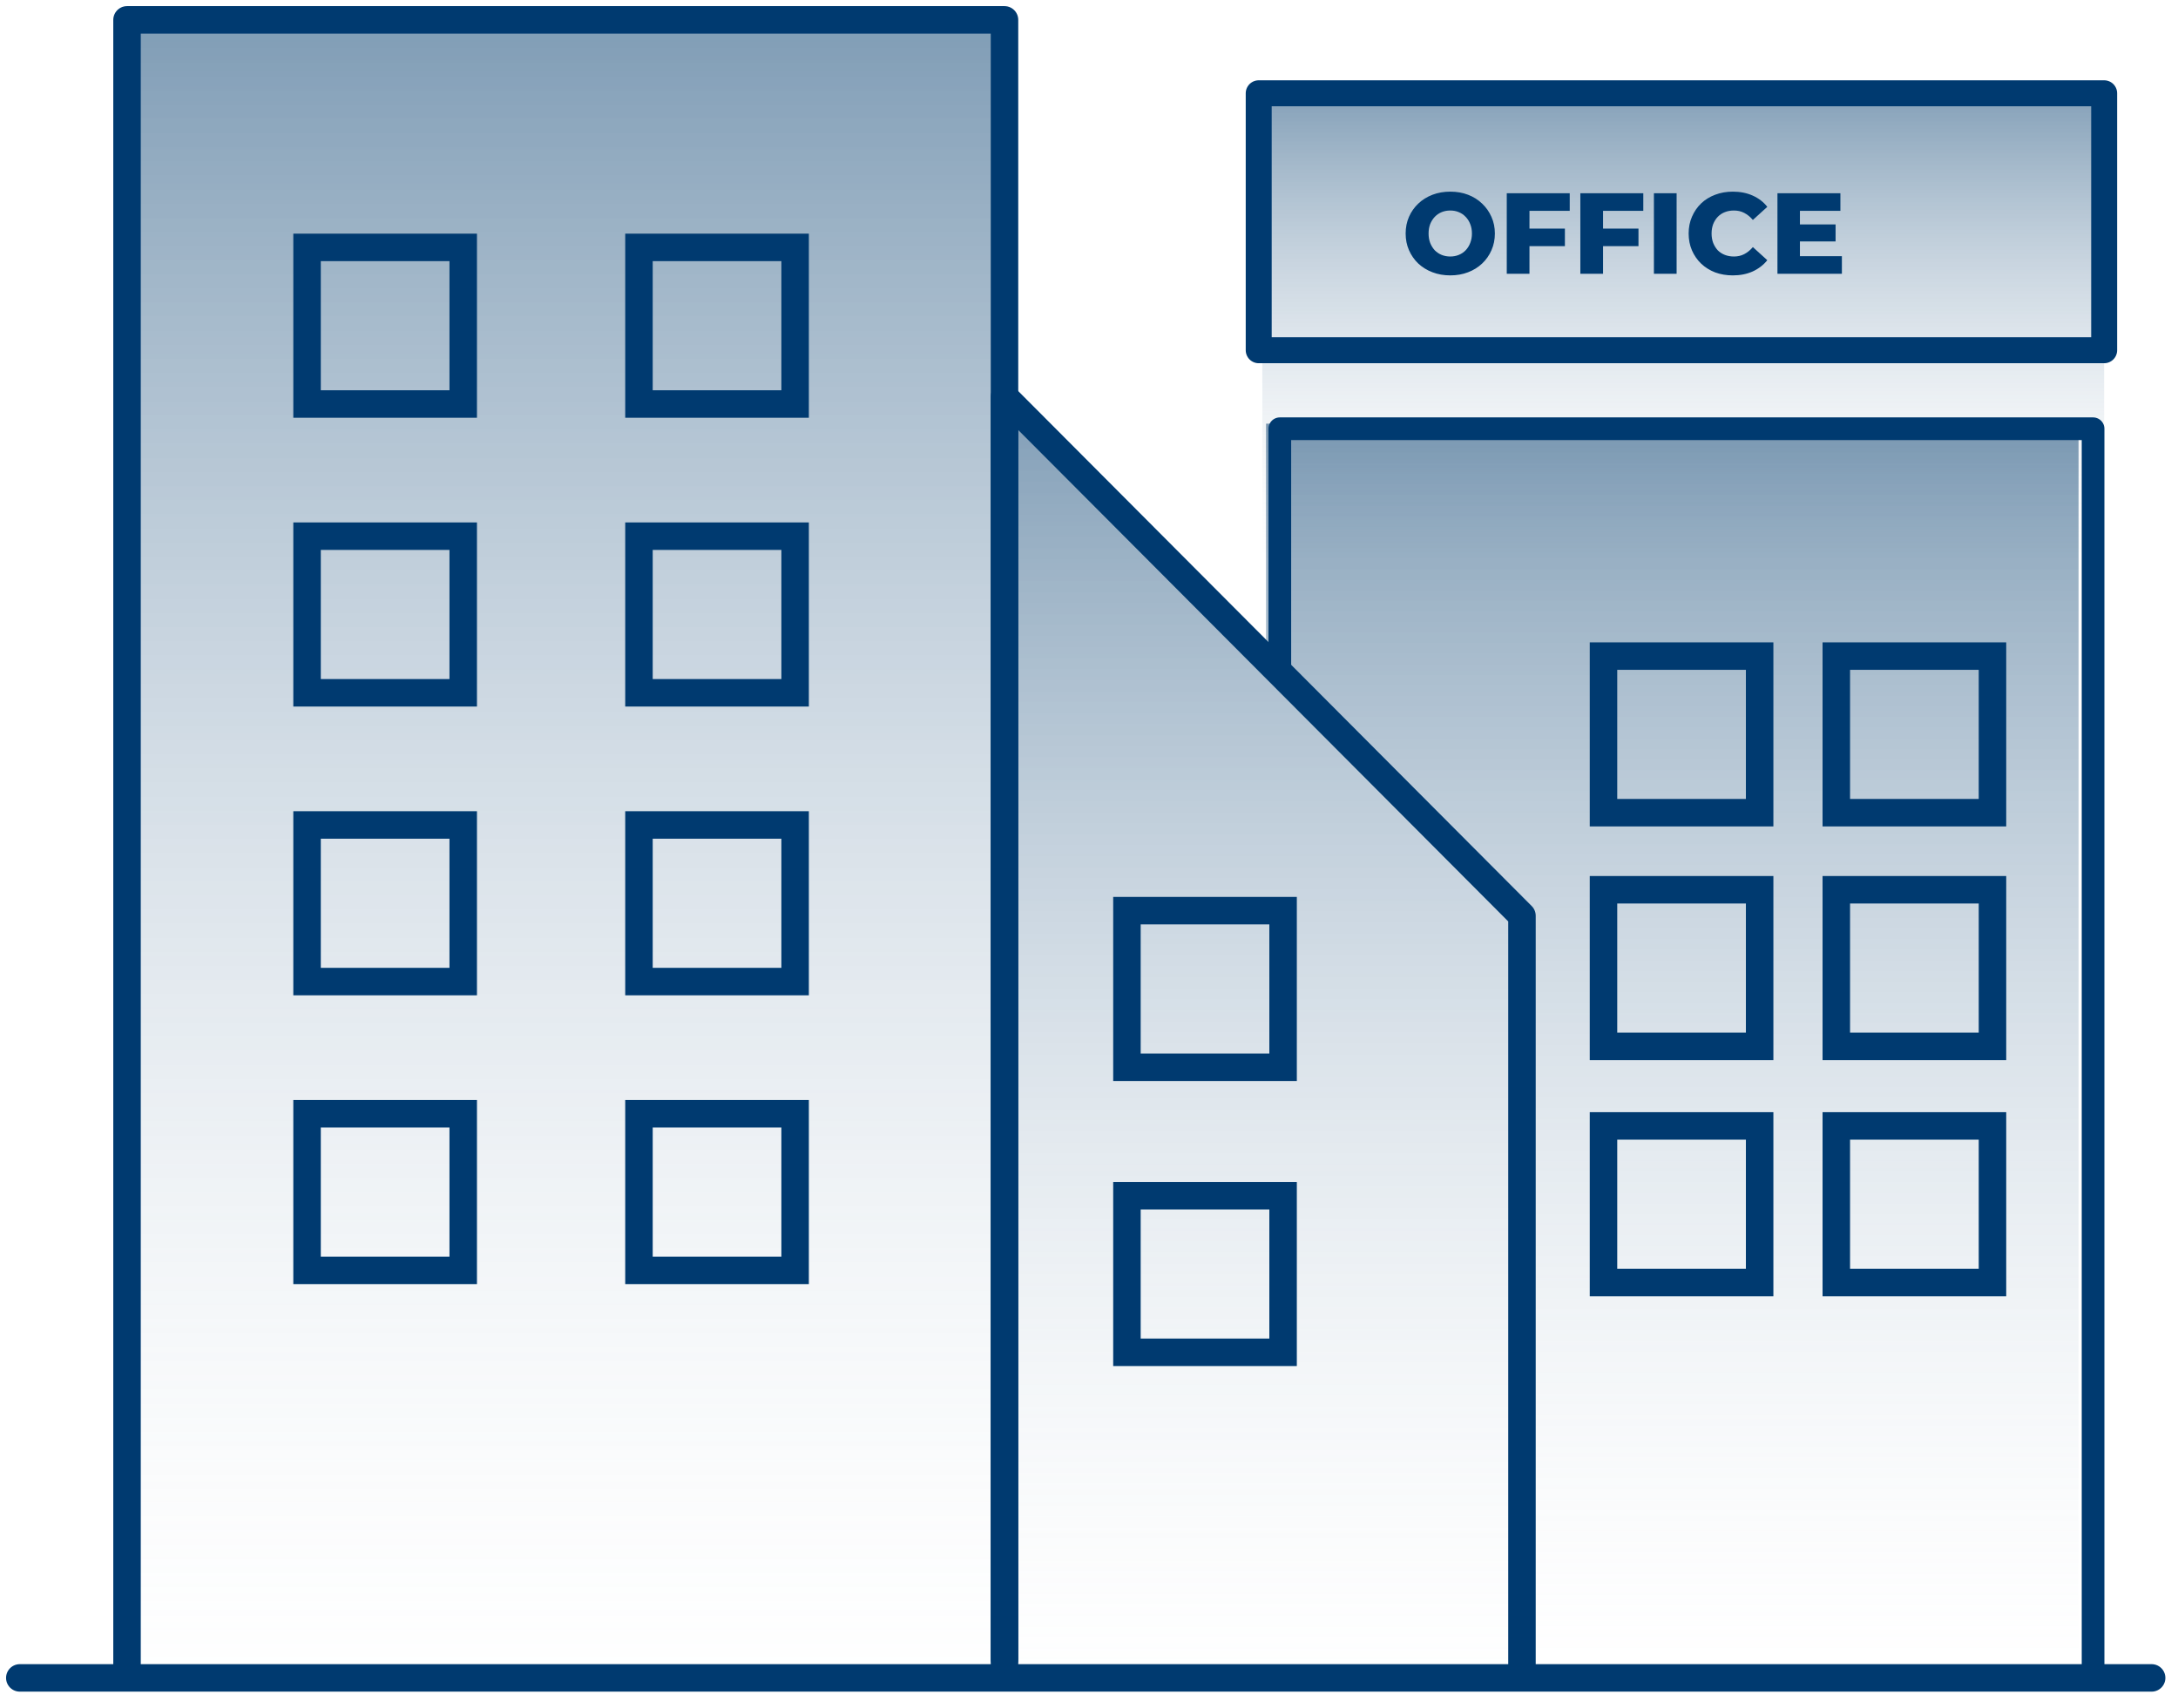 <svg width="153" height="120" viewBox="0 0 153 120" fill="none" xmlns="http://www.w3.org/2000/svg">
<path d="M71.449 1.651H9.231V116.686H71.449V1.651Z" fill="url(#paint0_linear_1852_1770)"/>
<path d="M147.812 6.036H88.676V38.88H147.812V6.036Z" fill="url(#paint1_linear_1852_1770)"/>
<path d="M106.42 115.911H146.014V29.769H88.939V47.117L106.292 64.721C106.292 64.721 106.037 116.309 106.42 115.918V115.911Z" fill="url(#paint2_linear_1852_1770)"/>
<path d="M107.298 117.548V64.345L70.946 27.877V117.205H107.446C107.446 117.205 107.412 117.548 107.298 117.548Z" fill="url(#paint3_linear_1852_1770)"/>
<path d="M70.564 117.581V27.876V1.396H44.771H8.923V117.581" stroke="#003A70" stroke-width="1.931" stroke-linecap="round" stroke-linejoin="round"/>
<path d="M89.905 47.285V30.125H123.129H147.034V49.589V117.265" stroke="#003A70" stroke-width="1.593" stroke-linecap="round" stroke-linejoin="round"/>
<path d="M1.391 117.898H151.148" stroke="#003A70" stroke-width="1.931" stroke-linecap="round" stroke-linejoin="round"/>
<path d="M32.54 17.383H21.57V28.388H32.54V17.383Z" stroke="#003A70" stroke-width="1.931" stroke-miterlimit="10"/>
<path d="M55.855 17.383H44.886V28.388H55.855V17.383Z" stroke="#003A70" stroke-width="1.931" stroke-miterlimit="10"/>
<path d="M90.134 63.987H79.165V74.992H90.134V63.987Z" stroke="#003A70" stroke-width="1.931" stroke-miterlimit="10"/>
<path d="M90.134 84.016H79.165V95.02H90.134V84.016Z" stroke="#003A70" stroke-width="1.931" stroke-miterlimit="10"/>
<path d="M139.967 46.1H128.997V57.104H139.967V46.1Z" stroke="#003A70" stroke-width="1.931" stroke-miterlimit="10"/>
<path d="M139.967 62.519H128.997V73.523H139.967V62.519Z" stroke="#003A70" stroke-width="1.931" stroke-miterlimit="10"/>
<path d="M123.611 46.1H112.642V57.104H123.611V46.1Z" stroke="#003A70" stroke-width="1.931" stroke-miterlimit="10"/>
<path d="M123.611 62.519H112.642V73.523H123.611V62.519Z" stroke="#003A70" stroke-width="1.931" stroke-miterlimit="10"/>
<path d="M139.967 79.113H128.997V90.118H139.967V79.113Z" stroke="#003A70" stroke-width="1.931" stroke-miterlimit="10"/>
<path d="M123.611 79.113H112.642V90.118H123.611V79.113Z" stroke="#003A70" stroke-width="1.931" stroke-miterlimit="10"/>
<path d="M32.54 37.675H21.57V48.68H32.54V37.675Z" stroke="#003A70" stroke-width="1.931" stroke-miterlimit="10"/>
<path d="M55.855 37.675H44.886V48.68H55.855V37.675Z" stroke="#003A70" stroke-width="1.931" stroke-miterlimit="10"/>
<path d="M32.54 57.966H21.57V68.971H32.54V57.966Z" stroke="#003A70" stroke-width="1.931" stroke-miterlimit="10"/>
<path d="M55.855 57.966H44.886V68.971H55.855V57.966Z" stroke="#003A70" stroke-width="1.931" stroke-miterlimit="10"/>
<path d="M32.54 78.257H21.57V89.262H32.54V78.257Z" stroke="#003A70" stroke-width="1.931" stroke-miterlimit="10"/>
<path d="M55.855 78.257H44.886V89.262H55.855V78.257Z" stroke="#003A70" stroke-width="1.931" stroke-miterlimit="10"/>
<path d="M106.915 117.158V64.345L70.562 27.877V116.599" stroke="#003A70" stroke-width="1.931" stroke-linecap="round" stroke-linejoin="round"/>
<path d="M147.813 6.554H88.422V24.61H147.813V6.554Z" stroke="#003A70" stroke-width="1.824" stroke-linecap="round" stroke-linejoin="round"/>
<path d="M101.878 19.35C101.427 19.35 101.01 19.277 100.629 19.131C100.248 18.986 99.915 18.781 99.63 18.517C99.351 18.248 99.134 17.936 98.978 17.58C98.822 17.224 98.744 16.834 98.744 16.408C98.744 15.982 98.822 15.592 98.978 15.236C99.134 14.881 99.351 14.571 99.63 14.307C99.915 14.037 100.248 13.83 100.629 13.684C101.01 13.539 101.427 13.466 101.878 13.466C102.334 13.466 102.751 13.539 103.127 13.684C103.508 13.83 103.838 14.037 104.117 14.307C104.397 14.571 104.614 14.881 104.77 15.236C104.931 15.592 105.012 15.982 105.012 16.408C105.012 16.834 104.931 17.227 104.77 17.588C104.614 17.943 104.397 18.253 104.117 18.517C103.838 18.781 103.508 18.986 103.127 19.131C102.751 19.277 102.334 19.35 101.878 19.35ZM101.878 18.024C102.093 18.024 102.291 17.986 102.474 17.911C102.662 17.836 102.823 17.728 102.957 17.588C103.097 17.442 103.204 17.27 103.28 17.071C103.36 16.871 103.4 16.651 103.4 16.408C103.4 16.16 103.36 15.939 103.28 15.745C103.204 15.546 103.097 15.376 102.957 15.236C102.823 15.091 102.662 14.98 102.474 14.905C102.291 14.829 102.093 14.792 101.878 14.792C101.663 14.792 101.462 14.829 101.274 14.905C101.091 14.98 100.93 15.091 100.79 15.236C100.656 15.376 100.549 15.546 100.468 15.745C100.393 15.939 100.355 16.16 100.355 16.408C100.355 16.651 100.393 16.871 100.468 17.071C100.549 17.27 100.656 17.442 100.79 17.588C100.93 17.728 101.091 17.836 101.274 17.911C101.462 17.986 101.663 18.024 101.878 18.024ZM107.329 16.061H109.931V17.297H107.329V16.061ZM107.442 19.236H105.847V13.579H110.27V14.816H107.442V19.236ZM112.498 16.061H115.1V17.297H112.498V16.061ZM112.611 19.236H111.016V13.579H115.438V14.816H112.611V19.236ZM116.184 19.236V13.579H117.779V19.236H116.184ZM121.726 19.35C121.28 19.35 120.866 19.28 120.485 19.14C120.109 18.994 119.782 18.789 119.502 18.525C119.228 18.261 119.014 17.951 118.858 17.596C118.702 17.235 118.624 16.839 118.624 16.408C118.624 15.977 118.702 15.584 118.858 15.228C119.014 14.867 119.228 14.555 119.502 14.291C119.782 14.027 120.109 13.825 120.485 13.684C120.866 13.539 121.28 13.466 121.726 13.466C122.247 13.466 122.711 13.558 123.119 13.741C123.533 13.924 123.877 14.188 124.15 14.533L123.135 15.454C122.953 15.239 122.752 15.075 122.531 14.961C122.316 14.848 122.075 14.792 121.806 14.792C121.575 14.792 121.363 14.829 121.17 14.905C120.976 14.98 120.81 15.091 120.67 15.236C120.536 15.376 120.429 15.546 120.348 15.745C120.273 15.945 120.235 16.166 120.235 16.408C120.235 16.651 120.273 16.871 120.348 17.071C120.429 17.27 120.536 17.442 120.67 17.588C120.81 17.728 120.976 17.836 121.17 17.911C121.363 17.986 121.575 18.024 121.806 18.024C122.075 18.024 122.316 17.968 122.531 17.855C122.752 17.741 122.953 17.577 123.135 17.362L124.15 18.283C123.877 18.622 123.533 18.886 123.119 19.075C122.711 19.258 122.247 19.35 121.726 19.35ZM126.328 15.77H128.946V16.966H126.328V15.77ZM126.441 18H129.389V19.236H124.862V13.579H129.284V14.816H126.441V18Z" fill="#003A70"/>
<defs>
<linearGradient id="paint0_linear_1852_1770" x1="40.34" y1="1.402" x2="40.34" y2="127.892" gradientUnits="userSpaceOnUse">
<stop stop-color="#003A6C" stop-opacity="0.5"/>
<stop offset="1" stop-color="white" stop-opacity="0"/>
</linearGradient>
<linearGradient id="paint1_linear_1852_1770" x1="118.241" y1="5.968" x2="118.241" y2="42.079" gradientUnits="userSpaceOnUse">
<stop stop-color="#003A6C" stop-opacity="0.5"/>
<stop offset="1" stop-color="white" stop-opacity="0"/>
</linearGradient>
<linearGradient id="paint2_linear_1852_1770" x1="117.47" y1="29.58" x2="117.47" y2="124.309" gradientUnits="userSpaceOnUse">
<stop stop-color="#003A6C" stop-opacity="0.5"/>
<stop offset="1" stop-color="white" stop-opacity="0"/>
</linearGradient>
<linearGradient id="paint3_linear_1852_1770" x1="89.193" y1="27.681" x2="89.193" y2="126.283" gradientUnits="userSpaceOnUse">
<stop stop-color="#003A6C" stop-opacity="0.5"/>
<stop offset="1" stop-color="white" stop-opacity="0"/>
</linearGradient>
</defs>
</svg>
